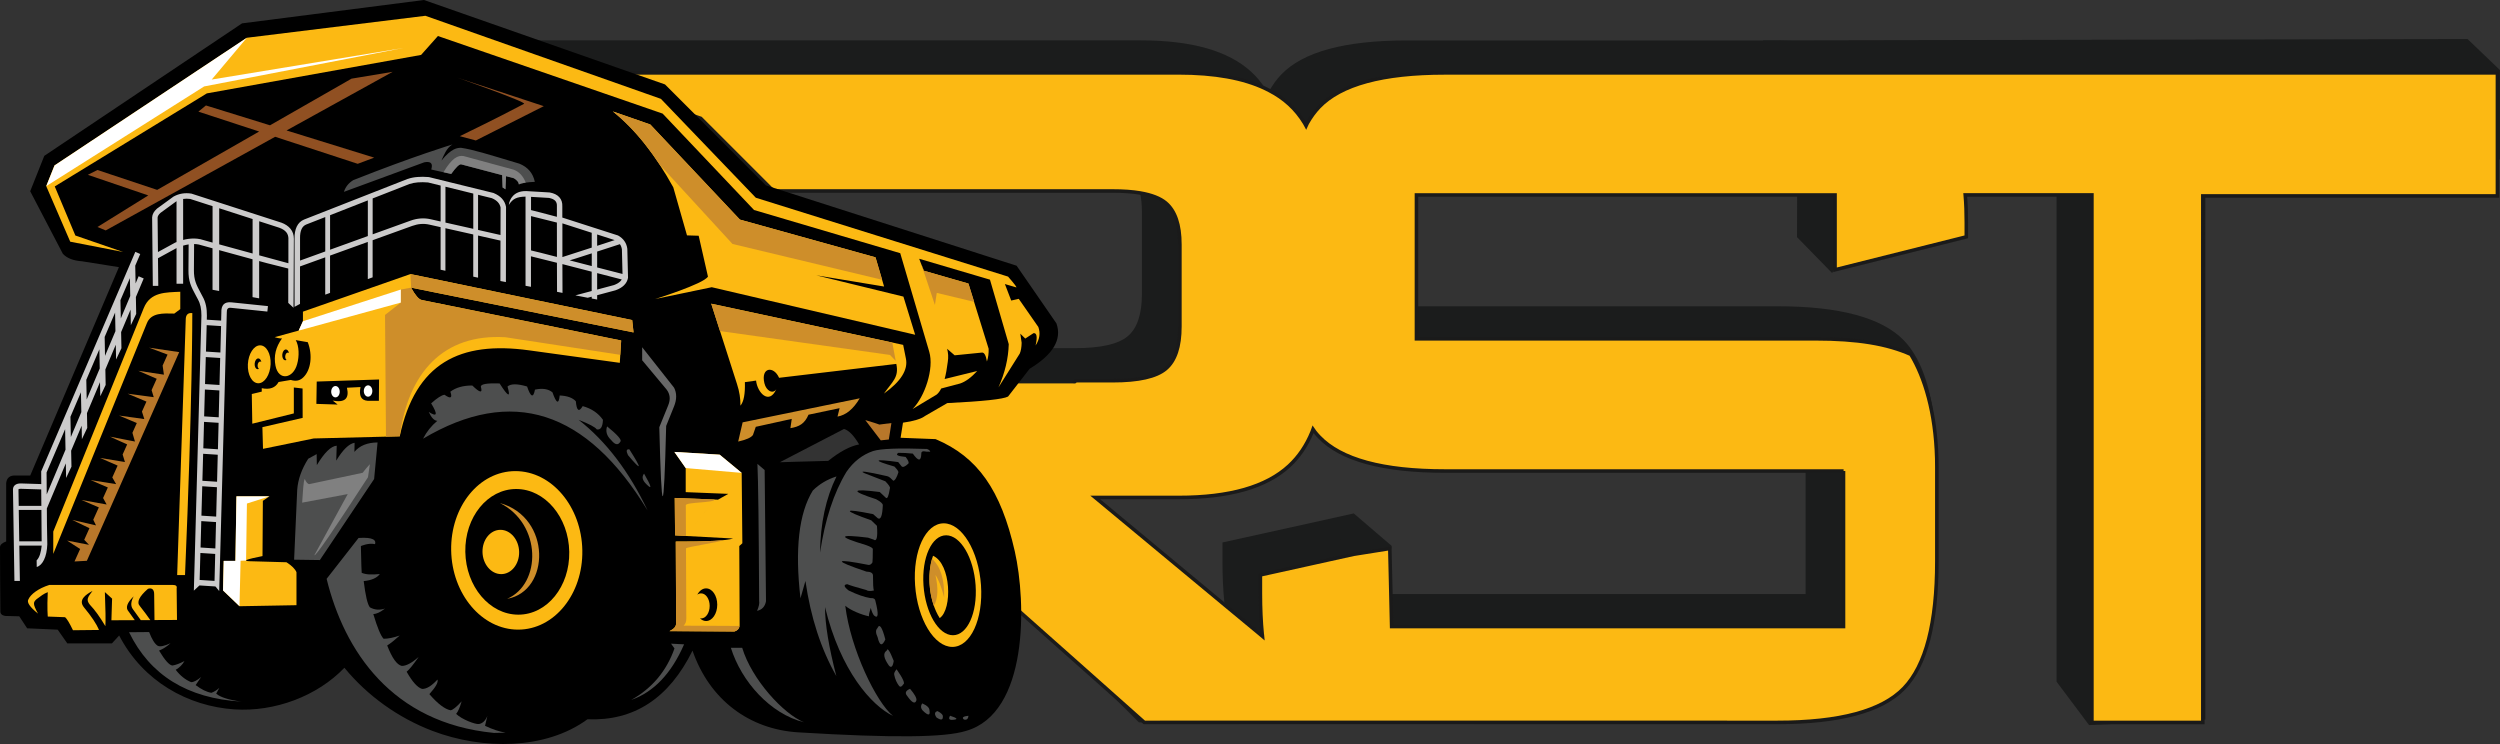 <svg xmlns="http://www.w3.org/2000/svg" id="Layer_1" data-name="Layer 1" viewBox="0 0 699.9 208.29"><rect x="0" y="0" width="699.9" height="208.29" fill="#333333" stroke="none"/><defs><style>      .cls-1, .cls-2, .cls-3, .cls-4, .cls-5, .cls-6, .cls-7, .cls-8, .cls-9, .cls-10, .cls-11, .cls-12 {        stroke-width: 0px;      }      .cls-1, .cls-13, .cls-9 {        fill: #fcb913;      }      .cls-2 {        fill: gray;      }      .cls-2, .cls-3, .cls-4, .cls-5, .cls-6, .cls-7, .cls-8, .cls-9, .cls-11, .cls-12 {        fill-rule: evenodd;      }      .cls-4 {        fill: #b8772a;      }      .cls-5 {        fill: #cccbcb;      }      .cls-13 {        stroke: #1a1a1a;        stroke-miterlimit: 10;      }      .cls-6 {        fill: #905022;      }      .cls-7 {        fill: #676767;      }      .cls-8 {        fill: #fff;      }      .cls-10 {        fill: #1b1c1c;      }      .cls-11 {        fill: #4d4e4e;      }      .cls-12 {        fill: #ce8e2a;      }    </style></defs><g><path class="cls-10" d="m264.27,147.74l3.23,3.22c-.94-1.5-2.05-2.64-3.23-3.22Zm0,0l3.23,3.22c-.94-1.5-2.05-2.64-3.23-3.22Zm118.51,54.45l-29.39-24.39-10.59-8.77-.83-.7-35.02-29.06-10.97-9.1h23.37c14.23,0,24.52-2.94,30.91-8.86,2.73-2.53,4.88-5.7,6.43-9.51.09-.23.18-.44.26-.67,1.93-4.96,2.88-10.95,2.88-18v-44.79c0-9.24-1.61-16.67-4.84-22.28-.12-.23-.26-.45-.39-.68-.12-.2-.24-.39-.38-.59-1.14-1.77-2.46-3.35-3.96-4.72-6.39-5.84-16.68-8.77-30.91-8.77h-175.15l22.05,5.98c3.43,1.2,6.4,2.24,8.92,3.12,6.9,2.43,10.36,3.62,10.36,3.62l21.7,21.7v-1.36h93.66c7.22,0,12.16,1.11,14.82,3.34,1.7,1.43,2.85,3.53,3.46,6.31.35,1.56.52,3.35.52,5.34v22.95c0,5.66-1.32,9.6-3.97,11.83-2.65,2.23-7.6,3.34-14.82,3.34h-10.34c-1.27,1.46-3.06,2.88-5.35,4.26-3.94,5.07-5.92,7.6-5.92,7.6-1.32.71-6.86,1.3-16.61,1.79-4,2.31-6.01,3.47-6.01,3.47-1.17.85-3.2,1.47-6.1,1.87-.44,2.76-.67,4.14-.67,4.14,6.39.24-3.94,4.14-3.94,4.14,2.34.99,17.96-1.64,19.88-.29,2.68,1.9,4.99,4.16,7.01,6.9,3.67,5.02,6.31,11.62,8.28,20.28.44,1.97.83,4.28,1.14,6.78t.02.03c.29,2.46.5,5.11.58,7.86l1.35,1.35,22.54,22.51,12.09,12.09h1.5l42.19-.02,19.93-.02h.35l-.03-.03Zm-118.51-54.45l3.23,3.22c-.94-1.5-2.05-2.64-3.23-3.22Zm0,0l3.23,3.22c-.94-1.5-2.05-2.64-3.23-3.22Zm0,0l3.23,3.22c-.94-1.5-2.05-2.64-3.23-3.22Zm-24.45-17.56h2c-2.08-.39-2.75-.39-2,0Z"></path><path class="cls-10" d="m542.21,128.28c-.24-12.91-2.31-22.57-6.19-29-.89-1.5-1.9-2.82-3-3.97-6.16-6.37-17.99-9.57-35.49-9.57h-111.6v-40.27h117.19v20.95l10.62-2.67,26.13-6.55v-3.97c0-2.73-.09-5.32-.3-7.77-.68-8.65-2.58-15.47-5.7-20.49-1.05-1.68-2.24-3.17-3.56-4.44-.05-.03-.08-.08-.12-.11-6.4-6.07-17.97-9.1-34.69-9.1h-101.6c-17.4,0-29.14,3.19-35.23,9.57-1.23,1.29-2.32,2.78-3.28,4.49-.02,0-.02.02-.02.02-.12.23-.26.44-.36.68-3.67,6.84-5.49,16.99-5.49,30.41v21.13c0,15.64,2.49,26.81,7.45,33.53.15.23.33.45.5.67.38.49.79.94,1.2,1.38,1.97,2.06,4.52,3.79,7.66,5.19.55.24,1.11.49,1.7.7,6.45,2.47,15.08,3.7,25.87,3.7h111.6v43.53h-126.51v-22.58l-36.75,8.13v5.25c0,4.05.17,7.8.5,11.24.02.23.05.47.08.7,0,.11.02.21.03.32,1.18,10.8,4.03,18.58,8.61,23.33,1.96,2.02,4.49,3.73,7.6,5.11,5.79,2.59,13.57,4.05,23.36,4.38.12.02.26.02.38.02.26.02.53.03.79.03,1.09.02,2.21.03,3.37.03h110.58c17.5,0,29.33-3.18,35.49-9.57,6.14-6.39,9.22-18.25,9.22-35.58v-26.19c0-.89-.02-1.76-.03-2.62Z"></path><path class="cls-10" d="m690.83,10.93l-197.22.38v33.35h82.14v146.18l9.11,12.16,32.55-1.54V44.66h82.48v-25.04l-9.07-8.69Z"></path></g><polygon class="cls-10" points="502.35 40.38 503.49 50.05 503.12 66.41 512.92 76.45 520.36 63.7 520.36 47.01 502.35 40.38"></polygon><polygon class="cls-10" points="378.98 143.72 389.6 152.82 386.71 170.24 377.23 161.71 374.57 152.23 378.98 143.72"></polygon><g><path class="cls-13" d="m250.44,139.27h2c-2.08-.39-2.75-.39-2,0Z"></path><path class="cls-13" d="m274.89,156.84l3.23,3.22c-.94-1.5-2.05-2.64-3.23-3.22Z"></path><path class="cls-13" d="m404.51,20.41c-17.4,0-29.14,3.19-35.23,9.57-1.23,1.29-2.32,2.79-3.29,4.5-.12.23-.26.44-.36.68-.12-.23-.26-.45-.39-.68-1.23-2.02-2.67-3.79-4.34-5.31-1.59-1.46-3.43-2.73-5.51-3.81-.38-.21-.76-.41-1.15-.58-6.13-2.93-14.21-4.38-24.25-4.38h-175.15l22.05,5.98c8.39,2.94,14.04,4.91,16.96,5.95,1.55.53,2.32.8,2.32.8l21.7,21.7v-1.36h93.66c2.93,0,5.49.18,7.66.55,3.2.55,5.58,1.47,7.16,2.79,2.65,2.23,3.97,6.11,3.97,11.65v22.95c0,5.66-1.32,9.6-3.97,11.83-2.65,2.23-7.6,3.34-14.82,3.34h-10.34c-1.27,1.46-3.06,2.88-5.35,4.26-3.94,5.07-5.92,7.6-5.92,7.6-1.32.71-6.86,1.3-16.61,1.79-4,2.31-6.01,3.47-6.01,3.47-.38.29-.86.53-1.44.76-1.17.47-2.71.85-4.66,1.11-.44,2.76-.67,4.14-.67,4.14,6.39.24,9.57.36,9.57.36.96.41,2.23.45,2.76,1.29,5.16,7.99,4.82,12.38,9.42,27.06t.02.03c1,3.17,1.64,5.38,1.93,9.21.06.79.09,1.65.12,2.59l22.42,19.91,13.59,12.09,42.19-.02,134.98.02c17.5,0,29.33-3.18,35.49-9.57,6.14-6.39,9.22-18.25,9.22-35.58v-26.19c0-.89-.02-1.76-.03-2.62-.36-12.92-3.37-22.66-7.25-29.09-6.66-2.96-14.88-4.35-26.81-4.35h-111.6v-40.27h117.19v20.95l36.75-9.22v-3.97c0-2.73-.09-5.32-.3-7.77h35.46v147.69h31.05V54.85h82.48V20.41h-294.66Zm111.6,111.46v43.53h-126.51l-.21-9.1-.3-12.74-10.1,1.61-26.13,5.78v5.25c0,4.05.17,7.8.5,11.24.02.12.03.24.05.36,0,.12.02.23.03.33l-.83-.7-9.75-8.08-36.23-30.08h23.37c14.23,0,24.52-2.94,30.91-8.86,2.73-2.53,4.88-5.7,6.43-9.51.09-.23.18-.44.26-.67.15.23.33.45.5.67.38.49.79.94,1.2,1.38,6.1,6.39,17.84,9.59,35.23,9.59h111.6Z"></path></g><polygon class="cls-1" points="263.22 106.78 263.22 107.3 263.22 107.3 304.07 107.35 315.04 120.57 291.98 128.16 261.33 133.34 245.86 121.08 263.22 106.78"></polygon><g><path class="cls-3" d="m218.32,129.41c10.51-5.45,17.97-9.32,17.97-9.32,1.33.37,2.74,1.81,4.23,4.33-2.55.48-5.43,2.02-8.65,4.61-7.95.19-13.55.38-13.55.38M8.46,53.53l3.94-9.9C49.31,18.9,67.76,6.54,67.76,6.54,101.72,2.18,118.7,0,118.7,0c44.98,15.76,67.48,23.64,67.48,23.64,18.84,18.84,28.26,28.26,28.26,28.26,46.78,14.99,70.17,22.49,70.17,22.49,7.43,10.77,11.15,16.15,11.15,16.15,1.59,4.48-.91,8.7-7.5,12.69-4.04,5.19-6.05,7.79-6.05,7.79-1.35.73-7.02,1.34-17.01,1.83-4.1,2.37-6.15,3.56-6.15,3.56-1.2.88-3.28,1.52-6.25,1.92-.45,2.82-.67,4.23-.67,4.23,6.54.26,9.8.38,9.8.38,11.77,4.97,18.27,14.21,22.17,31.41,3.24,14.28,3.88,45.33-13.71,50.29-5.87,1.81-19.96,2.03-46.9.39-13.67-.83-24.84-9.06-29.61-22.88-6.59,13.35-16.4,19.76-29.41,19.22-11.73,8.59-29.37,8.6-43.43,3.24-9.49-3.62-18.14-9.77-24.62-17.66-7.65,7.97-19.53,12.39-30.78,11.65-12.97-.86-25.61-7.81-32.28-20.69-1.35,1.47-2.02,2.21-2.02,2.21h-12.5c-1.79-2.56-2.69-3.84-2.69-3.84-5.7-.26-8.55-.38-8.55-.38-1.47-2.24-2.21-3.36-2.21-3.36-2.63-.06-3.94-.1-3.94-.1-.89-.15-1.34-.57-1.35-1.25-.04-6.03-.1-12.04-.1-18.07.06-.63.63-1.14,1.73-1.54,0-10.89,0-16.34,0-16.34.17-1.51,1.07-2.21,2.69-2.11h4.04l24.83-58.34c-8.07-1.28-10.32-1.64-10.32-1.64-2.46-.17-4.25-.87-5.38-2.11l-9.13-17.49Z"></path><path class="cls-9" d="m284.45,80.44l-3.12-.92,1.77,4.62s.7-.16,2.11-.48c3.65,5.25,5.48,7.88,5.48,7.88.62,1.72.37,3.45-.77,5.19.55-2.42.35-3.58-.58-3.46-2.05,1.35-2.31,1.51-2.31,1.51-.93-.91-1.39-1.37-1.39-1.37.26,1.7.38,2.55.38,2.55-.03,1.3-.21,2.31-.53,3.03-3.97,6.31-5.96,9.47-5.96,9.47,1.81-4.07,2.77-8.11,2.88-12.11l-5.26-18.06-19.82-5.85,1.3,3.35c8.91,2.56,12.48,3.59,12.48,3.59,3.78,12.17,5.67,18.26,5.67,18.26.04,1.3-.12,2.48-.48,3.56-.28-1.68-.73-2.51-1.35-2.5-5.13.51-7.69.77-7.69.77-1.41-1.22-2.11-1.83-2.11-1.83.32,1.15.39,2.36.19,3.65-.23,1.88-.53,3.49-.88,4.82l9.12-2.25c-1.69,1.84-3.29,3.01-4.81,3.51l-5.27,1.39c-.39.77-.82,1.34-1.29,1.71-4.49,2.69-6.73,4.04-6.73,4.04,3.42-3.44,6.07-11.29,4.67-16.04l-8.12-27.59-40.93-12.09s-7.97-8.4-25.59-26.99l-62.91-21.72-4.71,5.29s-19.99,3.59-59.98,10.77c0,0-14.19,8.68-42.58,26.05,0,0,1.92,4.58,5.77,13.74,0,0,4.45,1.54,13.36,4.61,0,0-4.93-.96-14.8-2.88,0,0-2.24-5.19-6.73-15.57,0,0,.77-1.92,2.31-5.77C51.16,22.49,69.11,10.57,69.11,10.57c33.32-4.1,49.98-6.15,49.98-6.15,43.96,15.51,65.94,23.26,65.94,23.26,17.72,18.45,26.57,27.68,26.57,27.68,47.55,14.87,70.62,22.08,70.62,22.08,1.88,2.16,2.62,3.16,2.23,3m-101.1,3.29c14.74-3.08,15.91-3.32,15.91-3.32,0,0,18.98,4.44,56.95,13.31l-3.29-10.68s-21.18-5.2-24.39-5.96l18.98,3.14-2.4-8.17-37.97-10.57-25.09-26.63c-6.98-2.43-10.48-3.65-10.48-3.65,6.2,4.95,11.84,12.03,16.92,21.24,2.56,8.97,3.84,13.46,3.84,13.46,2.18.06,3.27.1,3.27.1,1.73,7.63,2.6,11.44,2.6,11.44-1.25,2.08-14.85,6.3-14.85,6.3Z"></path><path class="cls-12" d="m261.74,85.37l.52-3.37,10.47,2.51-1.59-5.12s-3.57-1.03-12.48-3.59l-.58-1.49h-.04s3.7,11.07,3.7,11.07Zm-14.78-7.04l-1.85-6.28-37.97-10.57-25.09-26.63c-6.98-2.43-10.48-3.65-10.48-3.65,4.69,3.74,9.06,8.71,13.11,14.9l20.39,22.2,41.88,10.03Z"></path><path class="cls-9" d="m208.54,106.99c.1,3.27-.31,5.46-1.25,6.58.04-1.95-.28-3.97-.96-6.06l-7.21-22.49c35.82,7.69,53.73,11.53,53.73,11.53.51,2.56.77,3.84.77,3.84.65,3.13-1.41,6.4-6.15,9.8,2.32-3.33,4.28-4.53,3.46-8.31-21.88,2.6-32.82,3.89-32.82,3.89-1.53-3.45-5.16-2.94-4.11,1.51.51,2.17,2.4,3.14,3.34,1.67-2.02,4.52-5.32.98-5.67-2.4-2.08.29-3.12.43-3.12.43"></path><polygon class="cls-12" points="201.57 92.69 199.12 85.03 249.81 95.91 250.77 101.04 249.16 99.37 201.57 92.69"></polygon><path class="cls-12" d="m234.47,116.63c2.38-.42,4.45-2.12,6.22-5.12-21.85,4.49-32.78,6.73-32.78,6.73-.83,3.59-1.25,5.38-1.25,5.38,2.23-.5,3.61-1.1,4.13-1.83l.8-2.3,10.07-2.22c-.26,1.73-.38,2.6-.38,2.6,2.48-.41,4-1.26,5.07-3.77,5.8-1.22,8.7-1.83,8.7-1.83-.38,1.57-.58,2.35-.58,2.35"></path><path class="cls-4" d="m50.18,98.56c-16.92,38.32-25.86,58.44-25.86,58.44-2.31.13-3.46.19-3.46.19l1.57-3.49-3.65-2.36,6.14,1.19-1.34-1.41,1.46-3.25-4.83-2.32,6.67,1.54-.77-1.58,1.56-3.46-4.86-2.08,7.05,1.27-1-1.81,1.33-2.96-4.83-2.07,7.15,1.14-1.07-1.87,1.49-3.32-4.93-2.15,6.98,1.15-.65-2.11,1.27-2.82-4.81-2.17,6.99,1.36-.71-2.44,1.23-2.74-4.97-2.09,7.07.98-.66-2.09,1.26-2.8-5.27-2.21,7.31.97-.6-1.97,1.43-3.18-5.15-2.23,7.17,1.08-.36-2.55,1.38-3.07-5.19-1.94c5.64.83,8.46,1.25,8.46,1.25m196.01,20.28c-.63-.25-1.95-.66-3.94-1.25,2.88,3.78,4.33,5.67,4.33,5.67,1.51-.16,2.26-.24,2.26-.24.48-3.08.72-4.61.72-4.61-2.24.29-3.36.43-3.36.43Z"></path><path class="cls-9" d="m106.07,112.2c.03-3.97.05-5.96.05-5.96-11.63.38-17.45.58-17.45.58-.06,4.17-.1,6.25-.1,6.25,3.97.13,5.96.19,5.96.19-.93-.74-1.39-1.11-1.39-1.11,3.38.65,4.71-.55,3.99-3.6,2.53-.13,3.8-.19,3.8-.19-.49,2.43.16,3.71,1.97,3.84h3.17m-33.25-15.52c1.76,0,3.08,2.38,2.94,5.31-.14,2.93-1.67,5.31-3.43,5.31s-3.08-2.38-2.94-5.31c.14-2.93,1.67-5.31,3.43-5.31Zm-22.35-15c-4.03.2-8.38,0-10.23,4.58-1.93,4.78-10.38,25.63-25.33,62.56,0,4.17,0,6.25,0,6.25,15.56-38.35,24.16-59.53,26.22-64.61,1.19-2.94,4.53-2.75,7.66-2.67,1.12-.83,1.68-1.25,1.68-1.25v-4.86Zm21.84,18.66c.41,0,.74.42.85,1-.09-.08-.2-.13-.32-.13-.37,0-.69.47-.72,1.06-.02.45.14.84.38.99-.11.06-.22.1-.34.1-.53,0-.92-.67-.87-1.51.04-.83.5-1.51,1.03-1.51Zm7.73-2.5c.41,0,.74.42.85,1-.09-.08-.2-.13-.32-.13-.37,0-.69.47-.72,1.06-.02.45.14.84.38.99-.11.06-.22.1-.34.1-.53,0-.92-.67-.87-1.51.04-.83.5-1.51,1.03-1.51Zm-6.58,21.76l.17,6.06s5.04-1.06,14.2-2.91c0,0,8.03-.2,24.08-.6,4.41-20.58,16.87-26.73,36.2-24.07,5.33.73,12.8,1.76,25.41,3.5,0,0,.13-2.08.38-6.25,0,0-18.61-3.78-55.84-11.34-.83-.18-1.82-1.34-2.98-3.46,0,0,20.76,4.18,62.29,12.54,0,0-.13-1.15-.38-3.46,0,0-20.7-4.29-62.09-12.88-20.06,7.02-30.09,10.52-30.09,10.52,0,2.56,0,2.68,0,2.68l-1.19,2.62-6.72,1.84c1.28.45,2.05.35,2.05.35-1.76,2.41-2.36,4.96-1.82,7.67.86,4.29,4.95,3.63,6.05-.46.64-2.2.56-5.11-.38-6.73,2.24.38,3.36.58,3.36.58,1.42,3.65.89,7.8-1.25,9.85-1.03.99-2.13,1.14-3.51.72-2.28.38-3.41.58-3.41.58-.88,1.62-2.45,2.2-4.71,1.73,0,.64,0,.96,0,.96-1.86.45-2.79.67-2.79.67.1,5.54.14,8.31.14,8.31,7.75-1.92,11.63-2.88,11.63-2.88v-7.26c1.63.19,2.45.29,2.45.29l.02,8.22-11.27,2.6Z"></path><path class="cls-8" d="m93.92,108.07c.66,0,1.19.71,1.19,1.59s-.53,1.59-1.19,1.59-1.2-.71-1.2-1.59.54-1.59,1.2-1.59m9.13-.19c.66,0,1.19.71,1.19,1.59s-.53,1.59-1.19,1.59-1.2-.71-1.2-1.59.54-1.59,1.2-1.59Z"></path><path class="cls-9" d="m197.68,164.72c1.73,0,3.12,2.04,3.12,4.57s-1.4,4.57-3.12,4.57c-.63,0-1.22-.28-1.72-.75.1.02.21.03.32.03,1.33,0,2.4-1.57,2.4-3.51s-1.07-3.51-2.4-3.51c-.38,0-.74.13-1.06.36.57-1.07,1.46-1.76,2.46-1.76m-8.38,9.64l-.11-22.74c8.87.03,14.22-.26,16.05-.86,0,0-5.41-.29-16.24-.87,0,0-.03-3.49-.1-10.48,0,0,4.04.16,12.11.48,0,0,.96-.54,2.88-1.63,0,0-3.97-.16-11.92-.48v-6.73s-1.06-1.51-3.17-4.52c8.46.51,12.69.77,12.69.77,4.1,3.4,6.15,5.09,6.15,5.09.13,13.14.19,19.7.19,19.7-.58.51-.86.77-.86.77.06,14.8.1,22.2.1,22.2-.06.86-.54,1.44-1.44,1.73-11.85-.06-18.2-.1-18.2-.1,1.04-.56,1.88-1.08,1.88-2.34Z"></path><path class="cls-12" d="m192.04,150.04l-.04-8.58c0-.94,8.05-.63,8.05-1.62m-8.01,10.2l-3.05-.16s-.03-3.49-.1-10.48l11.15.44m-10.75,34.51l-.11-22.74c6.02.02,10.41-.1,13.19-.38,0,.39-10.32,1.92-10.32,2.3.06,14,.09,19.56.09,19.56.03.9-.23,1.59-.77,2.07l15.67.08c-.11.77-.58,1.29-1.42,1.56-11.85-.06-18.2-.1-18.2-.1,1.04-.56,1.88-1.08,1.88-2.34Z"></path><path class="cls-7" d="m186.5,119.22c-.64,26.14-1.28,26.27-1.92.38,0,0,.83-2.05,2.5-6.15.68-1.65.52-3.13-.48-4.42,0,0-2.27-2.72-6.82-8.17v-3.65c5.96,7.56,8.94,11.34,8.94,11.34.77,1.53.77,3.26,0,5.19-1.47,3.65-2.21,5.48-2.21,5.48"></path><path class="cls-11" d="m105.7,123.87c-.51,5.51-.96,10.24-.96,10.24-10.12,15.12-15.19,22.68-15.19,22.68-4.81-.06-7.21-.1-7.21-.1.58-13.07.87-19.61.87-19.61.22-2.88,1.24-5.76,3.08-8.65,1.57-.87,2.36-1.3,2.36-1.3.03,2.05.05,3.08.05,3.08,2.13-3.52,3.99-5.33,5.57-5.43-.1,2.79-.14,4.18-.14,4.18,1.85-3.06,3.56-4.73,5.14-5-.03,1.7-.05,2.55-.05,2.55,1.45-1.74,3.61-2.62,6.49-2.64"></path><path class="cls-9" d="m62.63,157.03h3.27s.1-6.02.29-18.07h9.23c-1.22.83-1.83,1.25-1.83,1.25l-.1,15.47c-4.55.9-5.73,1.38-3.56,1.44,6.86.19,10.28.29,10.28.29,1.49.96,2.42,1.89,2.79,2.79v9.23c-10.64.19-15.96.29-15.96.29-3.08-2.95-4.61-4.42-4.61-4.42.13-5.51.19-8.27.19-8.27"></path><path class="cls-9" d="m13.37,165.77c-.22,4.55,0,6.84,0,6.84,0,0,1.39.05,4.85.18.48.38,1.22,1.6,2.21,3.65l7.3-.08c-.73-1.69-2.08-3.74-4.19-6.29-1.75-2.11.46-3.61,2.36-4.64-1.37,1.81-1.87,2.49-.72,3.89,1.34,1.39,2.78,3.39,4.32,5.98.1-1.51.05-4.69-.14-9.54,0,0,.67.61,2.02,1.83,0,0-.06,2.02-.19,6.06l6.55-.03c-.46-.65-1.04-1.47-1.75-2.44-.92-1.02-.44-2.43,1.44-4.23-.79,1.44-.88,2.61-.29,3.51l2.27,3.15h2.68c-.79-1.13-1.89-2.63-2.92-3.92-.99-1.07-.23-2.69,2.26-4.85.91-.31,1.77.01,1.73,1.63.06,2.72.08,5.44.09,7.12l6.3-.03s-.03-2.95-.1-8.84c.16-.64-.19-.96-1.06-.96H13.81c-3.07.96-5.24,2.62-5.86,4.04-.51.81.39,2.14,2.69,3.99-1.52-2.79-1.35-3.16-.41-4.04,1.3-.95,1.95-1.51,3.15-1.97"></path><path class="cls-5" d="m140.12,67.36l-6.28-1.42v11.8l-1.35-.29v-11.81l-7.79-1.75v11.91l-1.35-.29v-11.92l-3.17-.71c-1.54-.35-3.12-.23-4.76.36h0s-11.1,4.01-11.1,4.01v10.39l-1.28.47h-.07v-10.38l-10.57,3.82v10.45l-1.35.49v-10.45l-7.06,2.55v10.49s-1.53.82-1.53.82v-19.12c-.02-1.35.19-2.46.61-3.34.45-.95,1.15-1.61,2.08-1.99h.01s28.93-11.35,28.93-11.35h.04c.82-.29,1.73-.47,2.71-.55.97-.08,2.03-.08,3.17.02h.05s.07.02.07.02l17.97,4.42h.05s.06.04.06.04c.96.4,1.73.91,2.31,1.54.59.65.97,1.42,1.14,2.3v.08s.01.06.01.06l-.04,20.94-1.54-.3.02-11.3Zm-6.28-12.83v9.84l6.28,1.42.02-7.71c-.12-.56-.37-1.05-.75-1.47-.41-.45-.98-.83-1.7-1.13l-3.85-.95Zm-9.13-2.25v10.03l7.79,1.75v-9.87l-7.79-1.92Zm-20.38,3.29v10.03l10.58-3.82h0c1.91-.69,3.79-.82,5.62-.41l2.83.64v-10.06l-3.53-.87c-1.03-.09-1.99-.09-2.86-.02-.86.07-1.63.22-2.32.45l-10.33,4.05Zm-11.92,4.67v9.67l10.57-3.82v-9.99l-10.57,4.15Zm-8.41,12.71l7.06-2.55v-9.63l-5.34,2.09h0c-.56.23-.99.65-1.27,1.23-.32.66-.47,1.55-.45,2.66h0s0,6.2,0,6.2Zm83.18-4.13c1.47-.48,3.11-1.01,4.9-1.6l-4.9-1.58v3.17Zm-9.75,3.16l8.23-2.66v-4.15l-8.21-2.64v9.46Zm16.63,6.26l-6.88-1.78v4.61l4.7-1.26c.75-.28,1.33-.61,1.74-1.01.18-.17.33-.36.44-.56Zm-8.4-7.31c-1.74.56-3.24,1.04-4.51,1.45h0c-.61.2-1.17.37-1.67.51l6.19,1.6v-3.55Zm7.89-2.57c-2.36.77-4.48,1.46-6.37,2.07v4.44l7.1,1.83-.17-6.87c-.08-.56-.26-1.05-.55-1.46h0s0-.01,0-.01Zm-24.88,3.4l7.25,1.81c.02,1.39.03,7.24.03,8.13l1.53.3c0-1.13-.02-3.81-.03-8.06l8.2,2.12v5.41l-4.53,1.21v.02s3.42.66,3.42.66l1.12-.3v.51l1.52.29v-1.21l5.1-1.37.06-.02c.99-.35,1.77-.81,2.34-1.37.62-.6.99-1.3,1.14-2.1v-.06s0-.09,0-.09l-.19-7.88v-.04s0-.04,0-.04c-.1-.83-.38-1.56-.82-2.19h0c-.44-.63-1.03-1.15-1.78-1.56l-.06-.03-.08-.02-15.46-4.97v-3.09h0c.05-1.07-.23-1.94-.85-2.62-.6-.66-1.48-1.09-2.66-1.31h-.05s-.04-.01-.04-.01l-6.44-.38h-.08s-.08,0-.08,0c-3.39-.05-4.61,2.29-4.78,3.88,1.11-1.79,2.24-2.26,4.68-2.34v24.97l1.52.29v-8.55Zm7.24-11.06c-3.14-.85-5.55-1.46-7.24-1.88v-3.71l5.03.3c.81.16,1.4.43,1.76.82.34.37.49.89.45,1.54v.04s0,2.88,0,2.88Zm-7.24-.2l7.24,1.81c0,3.61,0,6.84.01,9.62-3.72-.98-6.13-1.56-7.25-1.82v-9.6Zm-77.95,10.47v-9.65l-9.35-3.02v10.11c3.57.98,6.68,1.83,9.35,2.56Zm1.85-9.05v9.56l2.58.7,5.59,1.52v-6.83s.01,0,.01,0c0-.73-.19-1.34-.59-1.84-.42-.53-1.08-.95-1.98-1.28l-5.61-1.81ZM11.58,141.61l-.04-4.59-5.49-.17h-.02c-.14,0-.26,0-.36,0-.24.01-.4.05-.48.11-.01,0-.02.04-.02.09h0s0,.07,0,.07v.03s.07,4.47.07,4.47h6.35Zm.08,9.95l-.07-8.79h-6.34l.14,8.79h6.27Zm6.57-31.4l-5.19,12.11.04,6.14,5.26-12.51-.11-5.75Zm4.43-10.34l-2.94,6.86.11,5.68,2.94-6.98-.11-5.56Zm5.15-12.01l-3.65,8.52.11,5.5,3.65-8.67-.1-5.36Zm4.41-10.29l-2.92,6.81.1,5.3,2.92-6.92-.1-5.18Zm4.14-9.65l-2.64,6.16.1,5.12,2.64-6.27-.1-5.02Zm2.91-6.78l-1.41,3.29.1,4.97.85-2.01,1.42.62-2.19,5.2.09,4.72-1.5,3.16-.08-4.34-2.64,6.27.09,4.52-1.5,3.16-.08-4.14-2.92,6.92.08,4.34-1.5,3.16-.08-3.95-3.65,8.67.08,4.14-1.5,3.16-.07-3.76-2.94,6.98.09,4.48-1.5,3.16-.08-4.09-5.31,12.62.03,4.48.1,5.54c-.13,3.59-1.33,5.89-2.96,6.37l-.03-1.85c.85-.84,1.23-2.35,1.42-4.14h-6.27l.16,9.9h-1.53l-.4-25.44c0-.08,0-.15,0-.22h0c.02-.53.23-.94.63-1.23.33-.24.77-.38,1.32-.4.17,0,.34,0,.52,0h0s5.45.17,5.45.17l-.02-3.4v-.16s.06-.14.06-.14l26.29-61.32,1.41.63Zm10.15-3.33v-11.44l-4.51,3.29c-.27.25-.47.48-.6.72h0c-.12.21-.18.41-.19.61l.1,9.62,4.77-2.61.04-.02.04-.02.36-.14Zm1.85-12.06v11.47c.49-.13.97-.22,1.44-.29,1.17-.16,2.26-.14,3.28.07h.05s3.47.97,3.47.97v-10.2l-6.25-2.02c-.69-.1-1.36-.1-1.99,0Zm9.02,97.85l.19-7.39-4.13-.27-.2,7.39,4.14.27Zm-.23,9.08l.19-7.55-4.15-.27-.21,7.55,4.16.27Zm-2.45-62.67l-.21,7.56,4.05.26.19-7.56-4.04-.26Zm.25-8.93l-.2,7.4,4.04.26.19-7.4-4.02-.26Zm2.87,45.37l-4.11-.27-.23,8.23,4.13.27.21-8.23Zm-4.07-1.8l4.11.27.19-7.56-4.09-.27-.21,7.56Zm4.53-16.23l-4.07-.26-.2,7.4,4.09.27.19-7.4Zm-4.03-1.8l4.07.26.19-7.52-4.06-.26-.21,7.52Zm-14.38-36.53l-.19-19.13v-.04c.02-.44.15-.87.38-1.29h0c.22-.39.53-.76.92-1.12h.01s.05-.05.05-.05l4.61-3.36.05-.03.04-.02c1.49-.81,3.12-1.08,4.91-.8h.06s.05.03.05.03l24.99,8.07h.03c1.17.43,2.05,1.02,2.65,1.77.63.78.93,1.72.93,2.8h0l-.1,19.3-1.47-1.37v-9.62s-5.97-1.5-5.97-1.5l-2.18-.59v10.44l-1.85-.34v-10.6c-2.59-.71-5.71-1.56-9.35-2.56v11.44l-1.85-.34v-11.61l-3.85-1.06c-.42-.08-.86-.13-1.31-.14l-.05,7.29c-.02,2.83.67,4.11,1.92,6.45.17.32.36.66.56,1.06h0c.4.71.7,1.52.89,2.41h0c.19.87.27,1.82.26,2.87h0s-.03,1.1-.03,1.1l4.02.26.06-2.23c-.08-2.11.84-3.07,2.76-2.89h0l10.28,1.06-.16,1.53-10.28-1.06h0c-.76-.07-1.12.37-1.08,1.32v.05l-2.12,77.94-1.05-1.29-4.48-.29-1.57,1.46,2.12-76.99c0-.92-.07-1.76-.23-2.52h0c-.16-.74-.4-1.4-.73-1.98v-.02c-.2-.36-.39-.72-.57-1.06-1.37-2.56-2.13-3.96-2.1-7.18l.05-7.18c-.5.07-1.01.19-1.54.34v10.67h-1.85v-9.98l-5.19,2.84.08,7.74h-1.53Z"></path><path class="cls-8" d="m15.28,46.32C51.16,22.49,69.11,10.57,69.11,10.57c-6.56,7.8-9.84,11.7-9.84,11.7,35.76-5.9,53.63-8.84,53.63-8.84-37.17,7.18-55.75,10.77-55.75,10.77C27.7,42.79,12.97,52.09,12.97,52.09c1.54-3.84,2.31-5.77,2.31-5.77"></path><path class="cls-8" d="m201.49,127.29c-8.46-.51-12.69-.77-12.69-.77,2.11,3.01,3.17,4.52,3.17,4.52,10.44.9,15.67,1.35,15.67,1.35-4.1-3.4-6.15-5.09-6.15-5.09"></path><path class="cls-8" d="m75.42,138.96l-6.29,2.01-.24,15.96c-1.99.07-2.98.1-2.98.1.19-12.05.29-18.07.29-18.07h9.23"></path><path class="cls-8" d="m62.44,165.29c3.08,2.95,4.61,4.42,4.61,4.42.22-9.23.33-13.85.33-13.85-.99.77-1.48,1.16-1.48,1.16h-3.27c-.13,5.51-.19,8.27-.19,8.27"></path><path class="cls-12" d="m108.06,122.25l3.85-.1c2.35-17.7,12.09-28.81,29.62-27.73l32.13,4.92.25-4.01s-18.61-3.78-55.84-11.34c-.83-.18-1.82-1.34-2.98-3.46,0,0-.06-1.27-.19-3.8,41.39,8.59,62.09,12.88,62.09,12.88.26,2.31.38,3.46.38,3.46-41.52-8.36-62.29-12.54-62.29-12.54-1.91.35-2.87.53-2.87.53v3.65c-2.95,2.31-4.42,3.46-4.42,3.46l.27,34.07Z"></path><path class="cls-8" d="m83.61,92.56l1.19-2.62,27.41-8.88v3.65c-24.74,6.79-28.6,7.85-28.6,7.85"></path><path class="cls-11" d="m60.54,194.21c1.17,1,3.51,1.74,7.02,2.21-15.08-.9-25.56-7.37-31.43-19.42,0,0,1.87-.02,5.62-.05.78,2.05,1.58,3.33,2.4,3.84.63.34,1.83.1,3.6-.72-1.03.93-2.1,1.62-3.22,2.07,1.64,2.73,2.89,4.12,3.75,4.18.9-.14,2.02-.55,3.36-1.25-.56,1.01-1.38,1.83-2.45,2.45,1.26,1.64,2.7,2.79,4.33,3.46.71,0,1.64-.49,2.79-1.44-1.03,1.51-1.54,2.26-1.54,2.26,1.65,1.23,3.12,1.96,4.42,2.16.81-.31,1.55-.78,2.21-1.39-.58,1.09-.87,1.63-.87,1.63"></path><path class="cls-11" d="m138.22,205.19c2.23-.05,3.34-.07,3.34-.07-1.79-.3-3.71-.94-5.77-1.92.07-.24.29-1.16.65-2.76-.54,1.33-1.33,2.08-2.35,2.26-1.04.14-4.83-1.31-6.39-2.84.53-.62,1.04-1.79,1.54-3.51-1.5,1.64-2.54,2.47-3.12,2.5-1.62-.33-3.59-1.83-5.91-4.52,1.8-2,2.55-3.36,2.26-4.08-1.64,1.79-3.07,2.66-4.3,2.62-1.28-.37-2.72-1.97-4.33-4.81.72-.57,1.84-1.95,3.36-4.13-1.93,1.69-3.5,2.52-4.71,2.5-1.37-.29-2.73-2.2-4.09-5.72.9-.56,2.07-1.49,3.51-2.79-1.74.6-3.25.91-4.52.91-.78-.8-1.74-3.1-2.88-6.92.91-.02,1.99-.53,3.27-1.54-1.5.5-2.91.39-4.23-.34-.66-.82-1.23-3.27-1.73-7.35,2.17-.2,3.68-.86,4.52-1.97-2.33.21-3.76.19-5.08-.34,0-.06-.16-2.68-.23-7.49,0,0,2.1-.97,3.96-.54.36-1.01-.35-2.03-4.61-1.73-5.96,7.63-8.94,11.44-8.94,11.44,4.95,20.21,18.28,40.33,46.78,43.13"></path><path class="cls-11" d="m247.86,179.02c-.9,1.99-1.62,1.78-2.16-.62-.57-1.18-.59-2.03-.05-2.55.57-1.37,1.31-.32,2.21,3.17m2.35,6.01c-.25,1.62-.7,2.05-1.35,1.3-1.49-2.1-1.7-3.49-.62-4.18.2-.92.86.04,1.97,2.88Zm1.54,7.06c-.68-.87-1.15-1.92-1.39-3.12-.14-.39.08-.93.65-1.61,1.83,2.63,2.44,4.05,1.85,4.25-.38.63-.75.79-1.11.48Zm2.21,2.72c1.37,1.97,2.24,2.39,2.6,1.25.11-.63-.49-1.7-1.78-3.22-1.23.51-1.5,1.17-.82,1.97Zm4.23,2.11c1.32.57,2,1.21,2.02,1.92.28,1.54-.35,1.58-1.87.1-.59-.66-.64-1.33-.14-2.02Zm5.77,3.75c.02.95-.57,1.01-1.78.19-.64-.95-.54-1.54.29-1.78,1.08.55,1.58,1.08,1.49,1.59Zm2.02-.29c2.14.68,2.35,1.06.62,1.15-.89.05-1.1-.34-.62-1.15Zm5.14,0c-.06.9-.48,1.25-1.25,1.06-.66-.53-.25-.89,1.25-1.06Zm-34.48-30.81c1.48,12.18,8.69,27.08,13.36,30.85-5.97-2.86-14.71-12.6-19.03-30.47,0,4.73,1.05,11.17,3.17,19.32-4.29-7.54-7.18-16.41-8.65-26.63,0,0-.46,1.62-1.39,4.86-1.6-13.79-.45-23.85,3.46-30.18,1.83-1.8,4.04-3.12,6.63-3.94-2.98,6.03-4.52,13.15-4.61,21.34,1.37-9.23,3.84-16.77,7.4-22.63,1.96-2.85,4.44-4.79,7.45-5.82,2.18-.67,7.21-.87,15.09-.58.52.19.82.44.91.77-.74.02-1.33-.02-1.78-.12-.5,0-.74.2-.72.6-.04,2.25-.83,2.26-2.38.05-1.38-.15-2.72-.22-4.04-.22-.92.56-.24.95,2.04,1.15.71.95.97,1.56.77,1.85-.95.91-1.6,1.16-1.95.74-.61-.77-.91-1.15-.91-1.15-6.94-.96-7.29-.55-1.06,1.25.81.85,1.18,1.39,1.11,1.63-.39,1.3-.96,2.35-1.43,2.34-.6-.56-1.04-1.12-1.69-1.27-5.96-1.35-8.07-1.63-6.35-.83,3.88,1.51,5.82,2.26,5.82,2.26,1.02,1.05,1.44,1.71,1.27,1.99-.33,2.13-.7,3.01-1.11,2.64-1.15-1.09-1.73-1.63-1.73-1.63-7.98-1.02-8.32-.35-1.01,2.02,1.22.66,1.84,1.2,1.87,1.63-.11,2.97-.57,4.2-1.4,3.7-.87-.77-1.3-1.15-1.3-1.15-8.54-1.73-8.71-1.16-.53,1.73,1.06,1.03,1.59,1.54,1.59,1.54.25,3.23-.07,4.51-.96,3.84-1.02-.35-1.54-.53-1.54-.53-8.39-1.02-8.58-.33-.58,2.07,1.37.48,2.01.88,1.92,1.2,0,1.99-.04,3.21-.1,3.65-.29.49-.64.73-1.06.72-9.79-1.91-9.99-1.29-.62,1.87,1.18.03,1.79.38,1.83,1.06-.01,2.25.07,3.66.24,4.23-1.05.21-1.75.16-2.11-.14-2.87-.79-4.65-1.33-5.34-1.63-1.1.13-.95.73.43,1.78,2.36,1.13,4.37,1.84,6.06,2.11.84-.07,1.3.19,1.39.77.96,3.78.84,5.14-.39,4.09-.32-.38-.63-1.09-.91-2.11-.4,1.24-.56,2.02-.48,2.35-2.07-.4-5.26-1.72-6.68-2.98Z"></path><path class="cls-11" d="m204.61,181.35c2.99,9.54,11.07,18.51,20.47,20.86-5.8-2.37-14.64-12.03-17.3-20.86h-3.17"></path><path class="cls-9" d="m264.88,149.86c4.03,0,7.72,6.26,8.25,13.99.53,7.73-2.31,13.99-6.34,13.99s-7.72-6.26-8.25-13.99c-.53-7.73,2.31-13.99,6.34-13.99m-3.67,5.73c5.08,2.24,5.47,14.98,1.87,17.45-2.93-4.56-3.75-12.1-1.87-17.45Zm3-9.08c5.1,0,9.77,7.75,10.43,17.3.66,9.56-2.93,17.3-8.02,17.3s-9.77-7.75-10.43-17.3c-.67-9.56,2.93-17.3,8.02-17.3Z"></path><path class="cls-12" d="m141.98,167.65c9.64-4.2,9.73-20.92-2.02-26.82,14.49,4.05,14.11,24.68,2.02,26.82m119.47,1.96c1.15-1.99,1.3-4.87.43-8.64.84,1.18,1.66,3.27,2.45,6.3.1-5.11-1.03-8.71-3.4-10.82-1.16,4.03-.91,9.08.51,13.16Z"></path><path class="cls-9" d="m144.52,136.9c8.04,0,14.69,7.87,14.85,17.59.17,9.71-6.21,17.59-14.25,17.59s-14.69-7.87-14.85-17.59c-.17-9.71,6.22-17.59,14.25-17.59m-4.42,11.43c2.83,0,5.18,2.78,5.24,6.2.06,3.42-2.19,6.2-5.02,6.2s-5.18-2.78-5.24-6.2c-.06-3.42,2.19-6.2,5.03-6.2Zm4.19-16.44c10.14,0,18.53,9.93,18.74,22.19.21,12.25-7.84,22.19-17.98,22.19s-18.53-9.93-18.74-22.19c-.21-12.25,7.84-22.19,17.98-22.19Z"></path><path class="cls-11" d="m212.05,129.87c1.35,1.15,2.02,1.73,2.02,1.73.26,24.48.38,36.72.38,36.72-.28,1.5-1.12,2.4-2.5,2.69.52-1.2.71-2.13.58-2.79-.1-21.08-.26-33.87-.48-38.35"></path><path class="cls-11" d="m180.31,132.59c2.1,3.66,2.33,4.65.67,2.98-1.15-1.1-1.37-2.09-.67-2.98m-6.6-9c-.62,1.14-1.49,1.01-2.6-.38-1.25-1.17-1.63-2.45-1.15-3.84,2.88,2.34,4.12,3.75,3.75,4.23Zm2.11,3.84c3.87,4.6,4,4.06.38-1.63-.84-.11-.97.43-.38,1.63Zm-7.02-9.9c-.07,1.99-.64,2.89-1.73,2.69-.4-.62-2.1-1.52-5.09-2.69,7.71,6.03,14.15,14.48,19.32,25.38-17.08-28.13-38.03-34.83-62.86-20.09.98-1.93,2.31-3.6,3.99-5-.87-.05-1.67-.88-2.4-2.5,2.37,1.53,2.59.73.67-2.4,1.7-1.51,2.95-2.31,3.75-2.4,1.71,1.22,2.26.93,1.63-.86,1.56-1.17,3.61-1.75,6.15-1.73,2.13,2.08,2.93,2.21,2.4.38-.14-.76,1.61-1.08,5.24-.96,2.42,3.8,3.15,4.09,2.21.86.91-.81,2.74-.81,5.48,0,1.02,3.01,1.75,3.3,2.21.87,2.13-.45,3.76-.19,4.9.77,1.09,3.14,1.77,3.43,2.02.87,2.11.09,3.62.63,4.52,1.63.23,2.68.87,3.13,1.92,1.35,2.48.69,4.37,1.97,5.67,3.84Z"></path><path class="cls-2" d="m103.55,129.96c-.76.81-1.43,1.62-2.02,2.4,0,0-4.98,1.06-14.93,3.17-.43,0-.86-.48-1.29-1.44-.43.94-.44,3.3-.72,6.63,0,0,3.91-.74,12.76-2.4,0,0-3.11,5.7-9.34,17.11.29.44,5.29-6.83,15.01-21.82,0,0,.18-1.22.53-3.65"></path><path class="cls-11" d="m145.26,51.63c.77-.39,2.26-.63,4.47-.72-.51-2.43-1.95-4.13-4.33-5.09-9.18-2.75-12.86-3.92-16.31-4.44-1.02,0-2.65.07-5.51,3.58.67-1.48,1.43-3.56,3.08-4.52,0,0-10.99,3.33-27.78,10-1.29.8-2.16,1.89-2.6,3.27,14.99-5.51,22.49-8.27,22.49-8.27,1.59-.3,2.29.15,2.11,1.35-.1.45-.14.67-.14.67,3.72.83,5.57,1.25,5.57,1.25,1.34-1.87,2.27-2.77,2.79-2.69l11.48,3.03c.04,1.31.08,2.45.12,3.45.3.16.56.34.8.52.05-1.04.1-2.27.16-3.69l2.21.58c.88.54,1.35,1.12,1.39,1.73"></path><path class="cls-2" d="m145.26,51.63c.42-.22,1.06-.39,1.92-.51-.73-1.86-1.87-3.07-3.41-3.63,0,0-4.66-1.27-13.99-3.8-1.58-.26-3.24.52-5.62,4.52l2.16.48c1.34-1.87,2.27-2.77,2.79-2.69l11.48,3.03c.04,1.31.08,2.45.12,3.45.3.16.56.34.8.52.05-1.04.1-2.27.16-3.69l2.21.58c.88.54,1.35,1.12,1.39,1.73"></path><path class="cls-6" d="m133.22,39.33c-3.33-.9-4.49-1.21-4.49-1.21,9.7-4.71,15.56-7.76,17.98-9.05.88-.47-18.69-7.33-18.69-7.33,2.82.9,24.22,7.98,24.22,7.98-12.69,6.41-19.03,9.61-19.03,9.61m-103.62,25.18c-1.54-.64-2.31-.96-2.31-.96,0,0,4.74-2.95,14.23-8.84,0,0-5.64-1.92-16.92-5.77,0,0,.9-.45,2.69-1.35,11.15,3.72,16.72,5.57,16.72,5.57l28.55-16.34-17.01-5.57s.7-.58,2.11-1.73l17.94,5.56,22.82-13.06c7.69-1.28,11.53-1.92,11.53-1.92l-29.72,16.42,24.53,7.61s-1.54.58-4.61,1.73l-23.11-7.57-47.44,26.22Z"></path><path class="cls-9" d="m51.8,160.99c2.09-48.89,2.04-73.34,2.04-73.34-1.13-.12-1.74.39-1.83,1.54-1.61,47.87-2.41,71.8-2.41,71.8h2.21"></path><path class="cls-11" d="m188.83,181.54c-2.24,6.34-6.27,11.14-12.11,14.42,6.33-2.24,11.26-7.43,14.8-15.57,0,0-1.22-.06-3.65-.19.64.9.96,1.34.96,1.34"></path></g></svg>